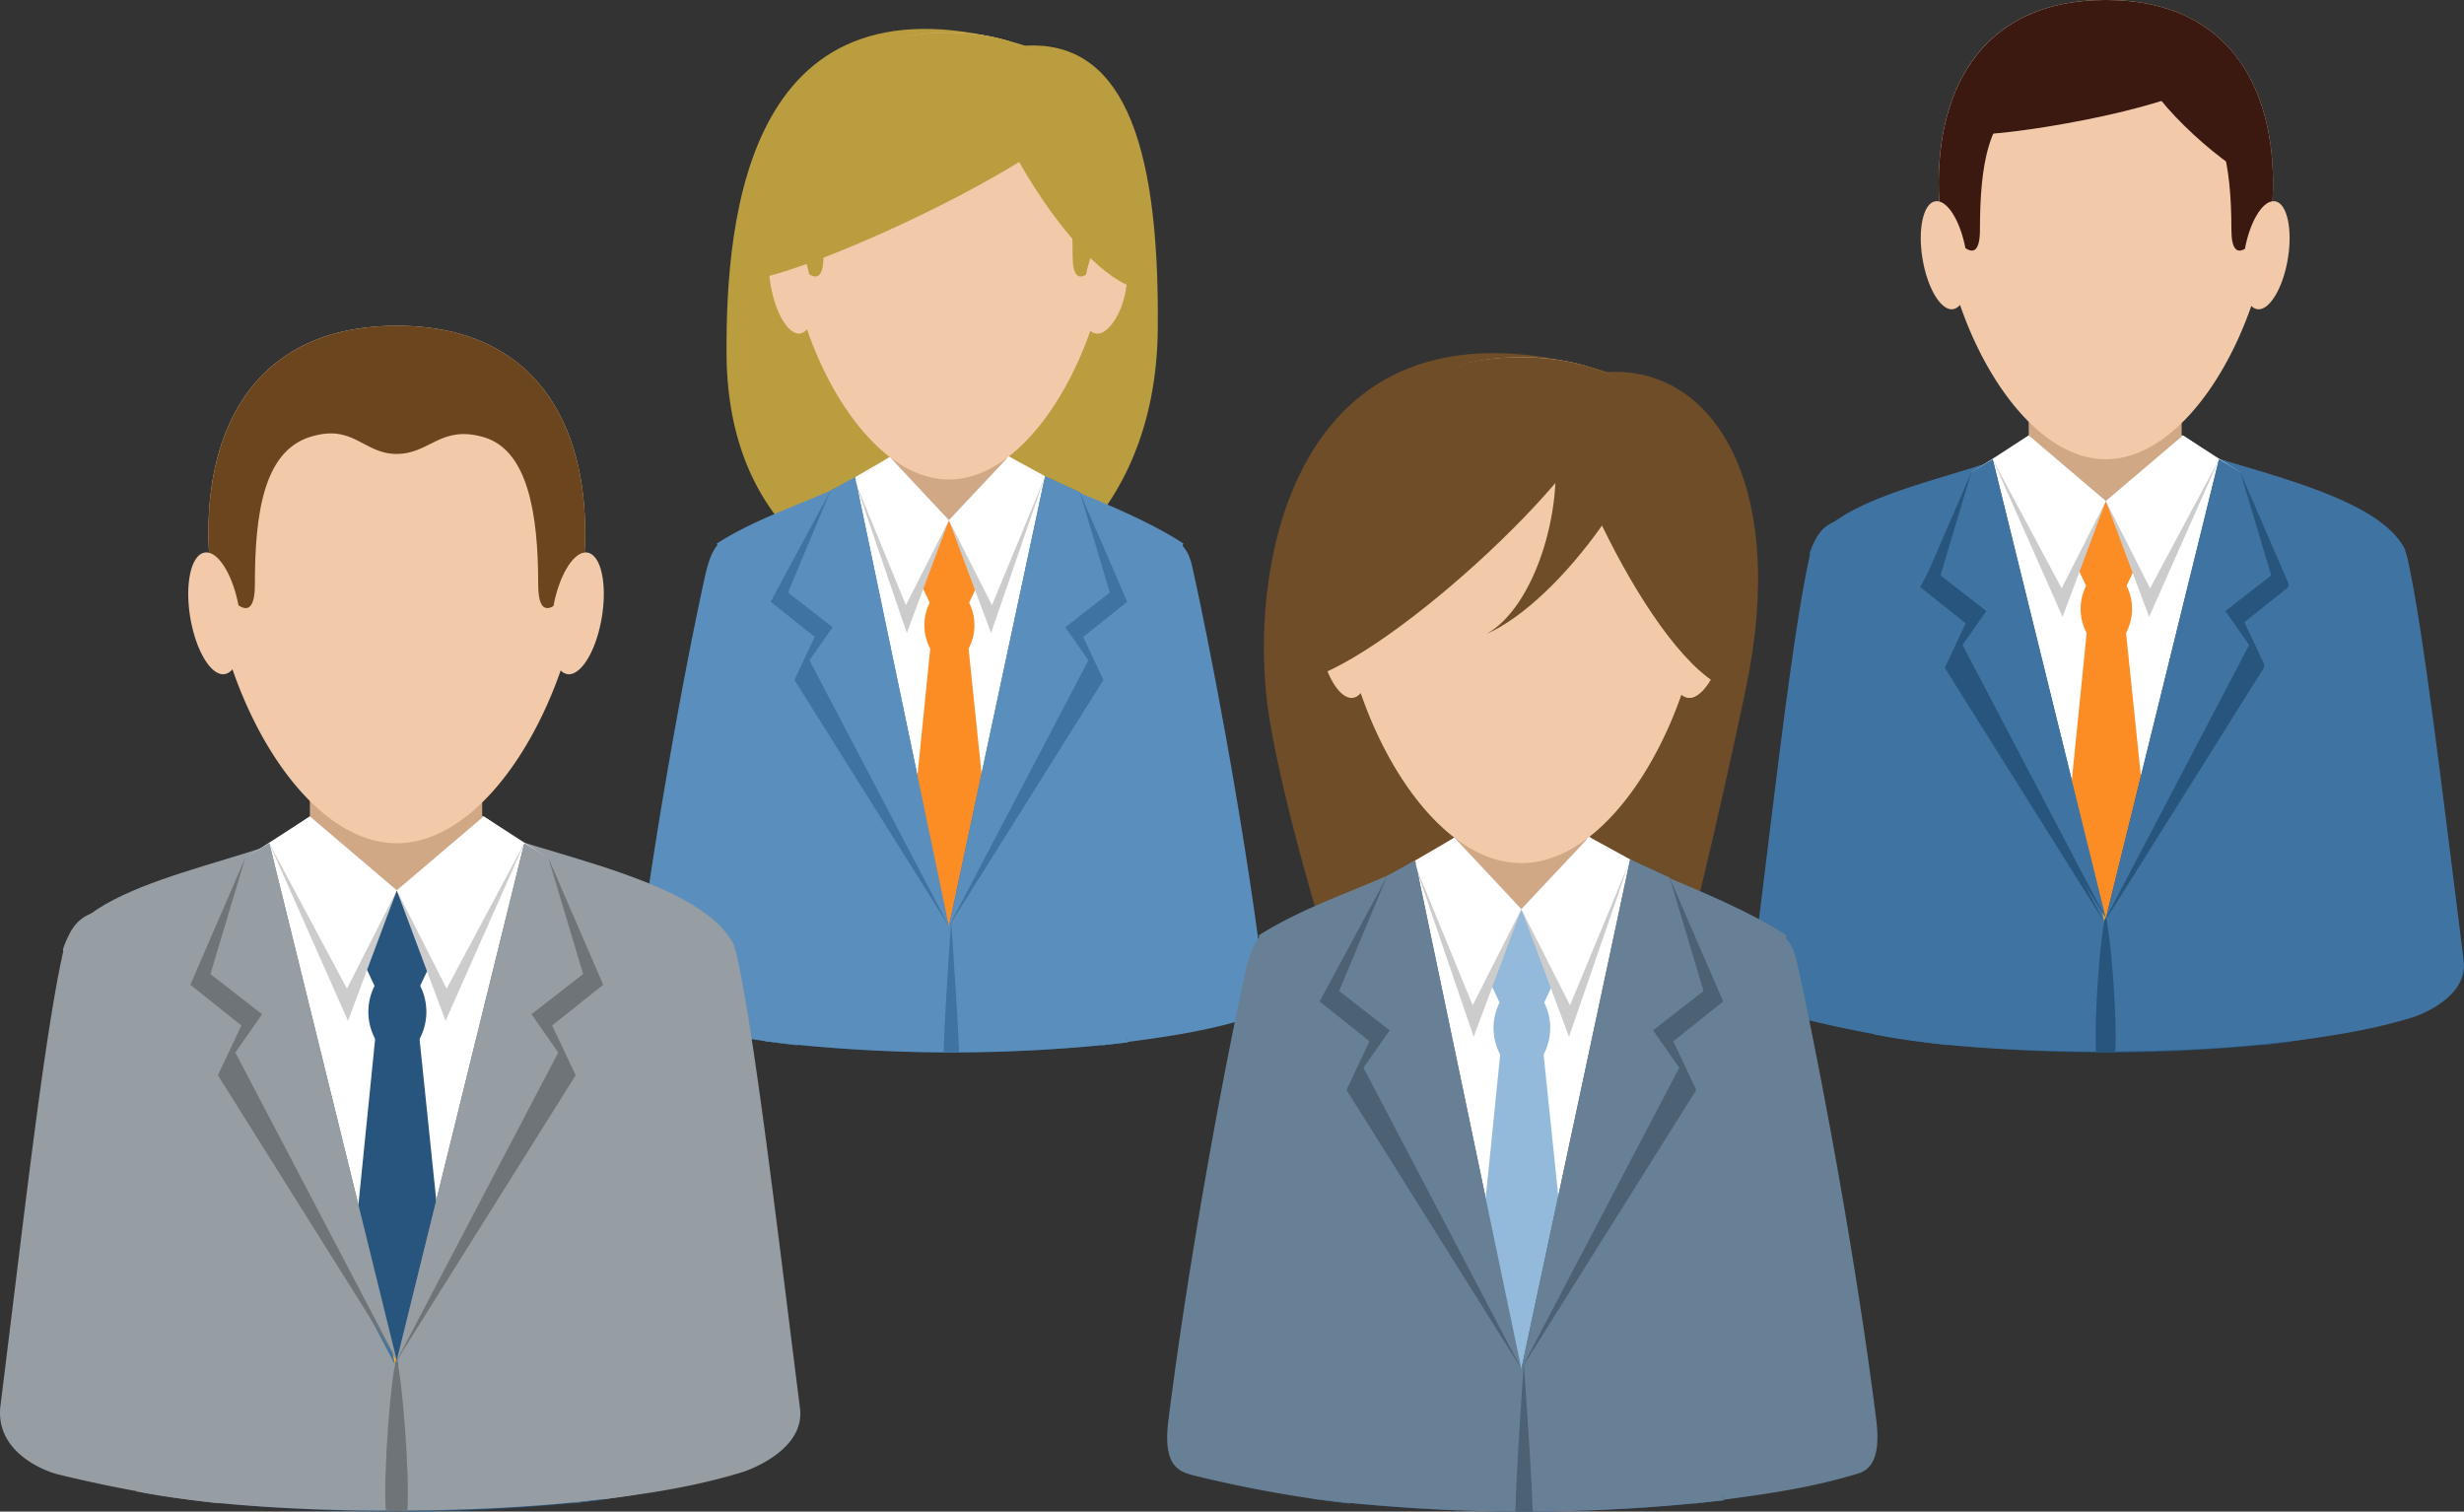 <svg xmlns="http://www.w3.org/2000/svg" width="359.321" height="220.421" viewBox="0 0 359.321 220.421">
  <rect x="0" y="0" width="359.321" height="220.421" fill="#333333" stroke="none"/>
  <g id="pict_2_010" transform="translate(-102.809 -576.239)">
    <g id="グループ_722" data-name="グループ 722" transform="translate(195.563 580.452)">
      <path id="パス_3164" data-name="パス 3164" d="M174.819,617.907c10.423-2.489,17.637-9.366,19.532-.932,2.253,10.027,7.3,35.823,10.222,58.907.63,4.98-.722,6.5-2.311,6.98-7.1,2.15-13.2,2.819-21.059,3.88l-6.412-68.792C174.789,617.93,174.808,617.907,174.819,617.907Z" transform="translate(-113.23 -538.52)" fill="#5a8fbd" fill-rule="evenodd"/>
      <path id="パス_3165" data-name="パス 3165" d="M215.118,622.088c-.311,28.738-20.793,40.136-30.478,40.136s-32.3-7.555-32.41-36.747c-.071-19.627,2.9-57.186,43.541-44.831C209.4,579.891,215.429,593.348,215.118,622.088Z" transform="translate(-139.037 -578.204)" fill="#ba9d3f" fill-rule="evenodd"/>
      <path id="パス_3166" data-name="パス 3166" d="M176,617.99c-13.167-3.145-17.547-10.018-19.845.326-2.408,10.824-7.15,35.675-9.932,57.829-.716,5.677,1.224,6.524,3.139,7.023a162.649,162.649,0,0,0,20.257,3.657l6.41-68.792A.039.039,0,0,0,176,617.99Z" transform="translate(-146.075 -538.603)" fill="#5a8fbd" fill-rule="evenodd"/>
      <path id="パス_3167" data-name="パス 3167" d="M155.433,646.716l-.343.808a228.178,228.178,0,0,0,52.437.107c-.15-.328-.3-.632-.437-.915Z" transform="translate(-135.764 -499.84)" fill="#27557d" fill-rule="evenodd"/>
      <path id="パス_3168" data-name="パス 3168" d="M158.6,692.554c4.6-13.277,1.944-17.183-4.092-31.653-6.148-14.754,6.335-22.649-2.943-40.91,8.221-5.272,18.842-7.407,25.237-12.616a11.244,11.244,0,0,0,8.631,3.276,11.568,11.568,0,0,0,8.742-3.364c4.731,3.852,16.85,7.1,25.451,12.7-8.843,18.743,3.136,21.828-2.948,40.91-4.646,14.567-11.885,15.375-5.13,31.833A227.661,227.661,0,0,1,158.6,692.554Z" transform="translate(-139.801 -544.94)" fill="#5a8fbd" fill-rule="evenodd"/>
      <path id="パス_3169" data-name="パス 3169" d="M160.213,611.78l-.768,20.414,17.087,43.374,16.845-43.374-1.047-20.975-7.174-3.934-17.376.09Z" transform="translate(-130.783 -544.941)" fill="#fff" fill-rule="evenodd"/>
      <rect id="長方形_545" data-name="長方形 545" width="17.066" height="17.678" transform="translate(37 55.304)" fill="#d1a886"/>
      <path id="パス_3170" data-name="パス 3170" d="M181.371,643.624c8.554,0,16.471-9.778,20.645-21.757a1.5,1.5,0,0,0,.825.461c1.7.283,3.651-2.916,4.354-7.139s-.107-7.883-1.812-8.166a1.218,1.218,0,0,0-.364-.006c.834-14.848-5.319-28.56-23.648-28.56s-24.491,13.733-23.646,28.594a1.315,1.315,0,0,0-.555-.028c-1.7.283-2.51,3.938-1.812,8.166s2.652,7.422,4.354,7.139a1.583,1.583,0,0,0,.96-.615C164.834,633.765,172.783,643.624,181.371,643.624Z" transform="translate(-135.744 -577.915)" fill="#f2caa9" fill-rule="evenodd"/>
      <path id="パス_3171" data-name="パス 3171" d="M172.3,623.886l1.188-2.515-4.02-9.744-3.951,9.589,1.261,2.669Z" transform="translate(-123.84 -539.974)" fill="#fc8d25" fill-rule="evenodd"/>
      <path id="パス_3172" data-name="パス 3172" d="M166.056,607.327l8.633,9.22-6.144,16.434-7.6-22.267Z" transform="translate(-129.062 -544.893)" fill="#ccc" fill-rule="evenodd"/>
      <path id="パス_3173" data-name="パス 3173" d="M167.546,608.7l13.683,65.482L158.7,638.258l2.959-6.27-6.428-5.125,8.726-16.19Z" transform="translate(-135.602 -543.324)" fill="#3f73a1" fill-rule="evenodd"/>
      <path id="パス_3174" data-name="パス 3174" d="M176.1,607.286l-8.745,9.308,6.143,16.434,7.706-22.355Z" transform="translate(-121.731 -544.94)" fill="#ccc" fill-rule="evenodd"/>
      <path id="パス_3175" data-name="パス 3175" d="M167.594,620.2h5.523l2.87,27.681-5.7,13.156L164.8,647.876Z" transform="translate(-124.658 -530.174)" fill="#fc8d25" fill-rule="evenodd"/>
      <path id="パス_3176" data-name="パス 3176" d="M166.057,607.327l8.631,9.22-6.277,12.375-7.461-18.21Z" transform="translate(-129.061 -544.893)" fill="#fff" fill-rule="evenodd"/>
      <path id="パス_3177" data-name="パス 3177" d="M166.2,608.7l13.683,65.482-20.339-38.789,3.374-4.815-6.506-5.062,6.2-14.841Z" transform="translate(-134.254 -543.324)" fill="#5a8fbd" fill-rule="evenodd"/>
      <path id="パス_3178" data-name="パス 3178" d="M181.377,608.635l-14.018,65.62,22.529-35.923-2.958-6.27,6.428-5.125-6.9-15.955Z" transform="translate(-121.731 -543.397)" fill="#3f73a1" fill-rule="evenodd"/>
      <path id="パス_3179" data-name="パス 3179" d="M181.377,608.635l-14.018,65.62,20.34-38.789-3.374-4.815,6.5-5.062-4.374-14.607Z" transform="translate(-121.731 -543.397)" fill="#5a8fbd" fill-rule="evenodd"/>
      <path id="パス_3180" data-name="パス 3180" d="M176.1,607.284l-8.745,9.312,6.277,12.375,7.572-18.3Z" transform="translate(-121.731 -544.942)" fill="#fff" fill-rule="evenodd"/>
      <path id="パス_3181" data-name="パス 3181" d="M166.578,617.132H172.1a7.289,7.289,0,0,1,0,6.982h-5.522A7.283,7.283,0,0,1,166.578,617.132Z" transform="translate(-123.642 -533.678)" fill="#fc8d25" fill-rule="evenodd"/>
      <path id="パス_3182" data-name="パス 3182" d="M167,658c.146-4.806.508-10.52,1.1-19.084.585,8.567.975,14.282,1.151,19.084C168.495,658.008,167.746,658.005,167,658Z" transform="translate(-122.146 -508.758)" fill="#3f73a1" fill-rule="evenodd"/>
      <path id="パス_3183" data-name="パス 3183" d="M181.1,593.035c1.653.369,2.362,3.488,1.591,6.97s-2.74,6.007-4.39,5.638-2.362-3.486-1.591-6.969S179.449,592.67,181.1,593.035Z" transform="translate(-111.392 -561.281)" fill="#f2caa9" fill-rule="evenodd"/>
      <path id="パス_3184" data-name="パス 3184" d="M204.28,607.017c.853-14.848-5.417-28.56-24.079-28.56s-24.939,13.733-24.077,28.59c1.509.373,3.083,3.089,3.777,6.626,1.218.806,2.1.334,2.1-2.66,0-8.835,1.113-16.664,7.021-18.531,5.621-1.775,6.86,2.122,11.148,2.122s5.642-3.672,11.148-2.122c5.715,1.612,7.019,9.7,7.019,18.531,0,2.873.813,3.424,1.955,2.753C201,610.031,202.7,607.188,204.28,607.017Z" transform="translate(-134.669 -577.915)" fill="#ba9d3f" fill-rule="evenodd"/>
      <path id="パス_3185" data-name="パス 3185" d="M205.46,582.192c-1.123,8.329-41.189,26.976-51.473,28.388-3.192-42.816,23.132-19.344,25.7-27.992C180.3,580.526,205.983,583.984,205.46,582.192Z" transform="translate(-137.332 -573.966)" fill="#ba9d3f" fill-rule="evenodd"/>
      <path id="パス_3186" data-name="パス 3186" d="M169.169,578.835c-.669,8.378,13.094,32.706,22.847,36.267,3.677-30.648-4.279-28.939-9.716-31.424C180.345,582.784,168.279,580.477,169.169,578.835Z" transform="translate(-119.714 -577.482)" fill="#ba9d3f" fill-rule="evenodd"/>
    </g>
    <g id="グループ_723" data-name="グループ 723" transform="translate(102.809 623.741)">
      <path id="パス_3187" data-name="パス 3187" d="M138.362,643.823c12.132-2.9,29.027-9.761,31.231.052,2.62,11.667,5.855,39.322,9.248,66.186.729,5.793-6.7,8.794-8.543,9.356-8.262,2.5-15.358,3.278-24.5,4.511l-7.465-80.052A.058.058,0,0,1,138.362,643.823Z" transform="translate(-62.18 -552.208)" fill="#969da3" fill-rule="evenodd"/>
      <path id="パス_3188" data-name="パス 3188" d="M142.15,644.522c-15.322-3.653-27.5-12.179-30.172-.148-2.8,12.6-5.865,40.2-9.1,65.976-.83,6.6,6.048,9.441,8.275,10.018a188.875,188.875,0,0,0,23.569,4.258l7.463-80.052A.057.057,0,0,0,142.15,644.522Z" transform="translate(-102.809 -552.907)" fill="#969da3" fill-rule="evenodd"/>
      <path id="パス_3189" data-name="パス 3189" d="M115.8,677.768l-.4.939a265.509,265.509,0,0,0,61.023.127q-.264-.576-.51-1.066Z" transform="translate(-88.401 -507.612)" fill="#27557d" fill-rule="evenodd"/>
      <path id="パス_3190" data-name="パス 3190" d="M117.736,730.06c4.185-12.072-5.368-68.589-10.65-78.984,3-10.67,30.954-13.028,38.393-19.091,3.531,3.1,6.046,3.814,10.048,3.814s6.646-.81,10.172-3.917c5.505,4.487,34.357,7.984,39.294,18.655-5.619,11.909-15.922,68.608-11.463,79.466C174.74,733.7,137.071,733.959,117.736,730.06Z" transform="translate(-97.917 -560.097)" fill="#969da3" fill-rule="evenodd"/>
      <path id="パス_3191" data-name="パス 3191" d="M121.365,637.113l-.893,23.755,19.885,50.476,19.6-50.476-1.219-24.409-8.348-4.579-20.22.1Z" transform="translate(-82.605 -560.098)" fill="#fff" fill-rule="evenodd"/>
      <rect id="長方形_546" data-name="長方形 546" width="19.861" height="20.573" transform="translate(47.569 63.589)" fill="#d1a886"/>
      <path id="パス_3192" data-name="パス 3192" d="M135.431,651.2l1.385-2.922-4.678-11.341-4.6,11.159L129,651.2Z" transform="translate(-74.527 -554.317)" fill="#fcb024" fill-rule="evenodd"/>
      <path id="パス_3193" data-name="パス 3193" d="M128.166,631.93l10.047,10.731-7.152,19.125-8.838-25.912Z" transform="translate(-80.602 -560.042)" fill="#ccc" fill-rule="evenodd"/>
      <path id="パス_3194" data-name="パス 3194" d="M139.857,631.882l-10.175,10.834,7.149,19.125,8.966-26.014Z" transform="translate(-72.071 -560.097)" fill="#ccc" fill-rule="evenodd"/>
      <path id="パス_3195" data-name="パス 3195" d="M129.955,646.905h6.427l3.339,32.211-6.633,15.31-6.384-15.31Z" transform="translate(-75.478 -542.913)" fill="#fcb024" fill-rule="evenodd"/>
      <path id="パス_3196" data-name="パス 3196" d="M128.167,631.93l10.045,10.731-7.305,14.4-8.683-21.187Z" transform="translate(-80.602 -560.042)" fill="#fff" fill-rule="evenodd"/>
      <path id="パス_3197" data-name="パス 3197" d="M128.331,633.526l15.925,76.2-23.67-45.139,3.926-5.6-7.571-5.891,7.215-17.27Z" transform="translate(-86.645 -558.216)" fill="#3f73a1" fill-rule="evenodd"/>
      <path id="パス_3198" data-name="パス 3198" d="M145.993,633.451l-16.311,76.365,23.669-45.139-3.927-5.6,7.571-5.891-5.09-17Z" transform="translate(-72.071 -558.302)" fill="#3f73a1" fill-rule="evenodd"/>
      <path id="パス_3199" data-name="パス 3199" d="M139.857,631.88l-10.175,10.838,7.3,14.4,8.811-21.292Z" transform="translate(-72.071 -560.099)" fill="#fff" fill-rule="evenodd"/>
      <path id="パス_3200" data-name="パス 3200" d="M128.772,643.341H135.2a8.472,8.472,0,0,1,0,8.123h-6.427A8.483,8.483,0,0,1,128.772,643.341Z" transform="translate(-74.295 -546.99)" fill="#fcb024" fill-rule="evenodd"/>
      <path id="パス_3201" data-name="パス 3201" d="M129.26,690.9c.169-5.593.592-12.241,1.273-22.21.684,9.971,1.138,16.621,1.344,22.212C131.005,690.909,130.133,690.907,129.26,690.9Z" transform="translate(-72.554 -517.992)" fill="#27557d" fill-rule="evenodd"/>
      <path id="パス_3202" data-name="パス 3202" d="M119.487,637.845l2.466,22.77,19.784,50.22,19.5-50.22,2.468-22.77-9.438-6.069H128.923Z" transform="translate(-83.733 -560.219)" fill="#fff" fill-rule="evenodd"/>
      <rect id="長方形_547" data-name="長方形 547" width="25.124" height="20.469" transform="translate(45.19 63.404)" fill="#d1a886"/>
      <path id="パス_3203" data-name="パス 3203" d="M146.025,673.853c9.9,0,19.067-11.326,23.9-25.194a1.746,1.746,0,0,0,.954.534c1.97.328,4.228-3.372,5.042-8.266s-.126-9.128-2.095-9.452a1.405,1.405,0,0,0-.424-.011c.967-17.187-6.157-33.066-27.379-33.066-21.239,0-28.358,15.9-27.379,33.107a1.531,1.531,0,0,0-.645-.03c-1.968.324-2.907,4.558-2.094,9.452s3.068,8.594,5.038,8.266a1.839,1.839,0,0,0,1.113-.712C126.875,662.435,136.078,673.853,146.025,673.853Z" transform="translate(-88.161 -598.397)" fill="#f2caa9" fill-rule="evenodd"/>
      <path id="パス_3204" data-name="パス 3204" d="M171.839,631.463c.967-17.187-6.161-33.066-27.383-33.066-21.239,0-28.36,15.9-27.383,33.1,1.717.429,3.507,3.576,4.3,7.668,1.383.932,2.388.39,2.388-3.079,0-10.228,1.263-19.294,7.981-21.455,6.395-2.056,7.8,2.457,12.676,2.457s6.419-4.251,12.678-2.457c6.5,1.865,7.981,11.227,7.981,21.455,0,3.327.922,3.962,2.221,3.186C168.109,634.953,170.04,631.665,171.839,631.463Z" transform="translate(-86.592 -598.397)" fill="#6b451d" fill-rule="evenodd"/>
      <path id="パス_3205" data-name="パス 3205" d="M135.518,651l1.378-2.911L132.242,636.8l-4.577,11.1,1.46,3.094Z" transform="translate(-74.378 -554.467)" fill="#27557d" fill-rule="evenodd"/>
      <path id="パス_3206" data-name="パス 3206" d="M127.043,631.775l12.672,10.78L132.6,661.584,121.131,635.7Z" transform="translate(-81.852 -560.219)" fill="#ccc" fill-rule="evenodd"/>
      <path id="パス_3207" data-name="パス 3207" d="M127.276,633.6,145.86,709.01l-26.086-41.593,3.427-7.258-7.444-5.935,7.993-18.471Z" transform="translate(-87.997 -558.127)" fill="#6f7478" fill-rule="evenodd"/>
      <path id="パス_3208" data-name="パス 3208" d="M142.473,631.775,129.8,642.555l7.114,19.028L148.385,635.7Z" transform="translate(-71.937 -560.219)" fill="#ccc" fill-rule="evenodd"/>
      <path id="パス_3209" data-name="パス 3209" d="M130.073,646.724h6.393l3.322,32.05L133.189,694l-6.352-15.231Z" transform="translate(-75.326 -543.121)" fill="#27557d" fill-rule="evenodd"/>
      <path id="パス_3210" data-name="パス 3210" d="M127.043,631.775l12.672,10.78-7.267,14.328L121.131,635.7Z" transform="translate(-81.852 -560.219)" fill="#fff" fill-rule="evenodd"/>
      <path id="パス_3211" data-name="パス 3211" d="M125.715,633.6,144.3,709.01,120.75,664.1l3.907-5.579-7.534-5.858,5.068-16.912Z" transform="translate(-86.436 -558.127)" fill="#969da3" fill-rule="evenodd"/>
      <path id="パス_3212" data-name="パス 3212" d="M148.385,633.6,129.8,709.01l26.085-41.593-3.427-7.258,7.444-5.935-7.99-18.471Z" transform="translate(-71.937 -558.127)" fill="#6f7478" fill-rule="evenodd"/>
      <path id="パス_3213" data-name="パス 3213" d="M148.385,633.6,129.8,709.01,153.349,664.1l-3.906-5.579,7.532-5.858-5.064-16.912Z" transform="translate(-71.937 -558.127)" fill="#969da3" fill-rule="evenodd"/>
      <path id="パス_3214" data-name="パス 3214" d="M142.473,631.775,129.8,642.555l7.268,14.328L148.385,635.7Z" transform="translate(-71.937 -560.219)" fill="#fff" fill-rule="evenodd"/>
      <path id="パス_3215" data-name="パス 3215" d="M128.9,643.178h6.393a8.423,8.423,0,0,1,0,8.08H128.9A8.429,8.429,0,0,1,128.9,643.178Z" transform="translate(-74.149 -547.176)" fill="#27557d" fill-rule="evenodd"/>
      <path id="パス_3216" data-name="パス 3216" d="M129.09,690.9c1.048.007,2.1.011,3.143,0,.386-5.411-.774-19.826-1.571-22.208C129.864,670.6,128.709,685.205,129.09,690.9Z" transform="translate(-72.834 -517.989)" fill="#6f7478" fill-rule="evenodd"/>
    </g>
    <g id="グループ_724" data-name="グループ 724" transform="translate(358.549 576.239)">
      <path id="パス_3217" data-name="パス 3217" d="M253.657,616.554c10.764-2.568,25.76-8.663,27.715.045,2.328,10.357,5.2,34.9,8.206,58.74.65,5.141-5.94,7.8-7.578,8.3-7.334,2.217-13.633,2.909-21.749,4L253.627,616.6C253.623,616.582,253.644,616.559,253.657,616.554Z" transform="translate(-186.043 -535.246)" fill="#3f73a1" fill-rule="evenodd"/>
      <path id="パス_3218" data-name="パス 3218" d="M257.019,617.175c-13.6-3.244-24.405-10.809-26.778-.131-2.483,11.18-5.205,35.675-8.078,58.554-.733,5.859,5.368,8.378,7.345,8.888a167.337,167.337,0,0,0,20.917,3.78l6.624-71.046A.058.058,0,0,0,257.019,617.175Z" transform="translate(-222.102 -535.867)" fill="#3f73a1" fill-rule="evenodd"/>
      <path id="パス_3219" data-name="パス 3219" d="M233.637,646.68l-.356.832a235.368,235.368,0,0,0,54.157.114c-.154-.339-.307-.656-.452-.945Z" transform="translate(-209.315 -495.668)" fill="#27557d" fill-rule="evenodd"/>
      <path id="パス_3220" data-name="パス 3220" d="M235.35,693.088c3.715-10.713-4.764-60.871-9.452-70.1,2.667-9.467,27.471-11.559,34.076-16.942a11.61,11.61,0,0,0,8.916,3.385,11.936,11.936,0,0,0,9.028-3.475c4.886,3.979,30.494,7.087,34.873,16.557-4.989,10.567-14.13,60.888-10.172,70.525C285.94,696.316,252.511,696.55,235.35,693.088Z" transform="translate(-217.759 -542.248)" fill="#3f73a1" fill-rule="evenodd"/>
      <path id="パス_3221" data-name="パス 3221" d="M238.571,610.6l-.792,21.08,17.647,44.8,17.4-44.8-1.08-21.66-7.411-4.064-17.944.092Z" transform="translate(-204.17 -542.249)" fill="#fff" fill-rule="evenodd"/>
      <rect id="長方形_548" data-name="長方形 548" width="17.628" height="18.26" transform="translate(42.217 56.434)" fill="#d1a886"/>
      <path id="パス_3222" data-name="パス 3222" d="M251.053,623.1l1.228-2.6-4.15-10.063-4.084,9.9,1.3,2.761Z" transform="translate(-197 -537.118)" fill="#fcb024" fill-rule="evenodd"/>
      <path id="パス_3223" data-name="パス 3223" d="M244.606,606l8.917,9.526L247.175,632.5l-7.842-23Z" transform="translate(-202.393 -542.2)" fill="#ccc" fill-rule="evenodd"/>
      <path id="パス_3224" data-name="パス 3224" d="M246.145,607.417l14.133,67.63-23.269-37.1,3.057-6.475-6.639-5.292,9.014-16.719Z" transform="translate(-209.147 -540.578)" fill="#27557d" fill-rule="evenodd"/>
      <path id="パス_3225" data-name="パス 3225" d="M254.981,605.957l-9.029,9.616,6.345,16.972,7.957-23.09Z" transform="translate(-194.822 -542.248)" fill="#ccc" fill-rule="evenodd"/>
      <path id="パス_3226" data-name="パス 3226" d="M246.194,619.29h5.7l2.964,28.588-5.887,13.589-5.665-13.589Z" transform="translate(-197.844 -526.997)" fill="#fcb024" fill-rule="evenodd"/>
      <path id="パス_3227" data-name="パス 3227" d="M244.607,606l8.914,9.526L247.04,628.3l-7.706-18.8Z" transform="translate(-202.392 -542.2)" fill="#fff" fill-rule="evenodd"/>
      <path id="パス_3228" data-name="パス 3228" d="M244.752,607.417l14.133,67.63-21.007-40.06,3.486-4.978-6.719-5.226,6.4-15.327Z" transform="translate(-207.755 -540.578)" fill="#3f73a1" fill-rule="evenodd"/>
      <path id="パス_3229" data-name="パス 3229" d="M260.429,607.35l-14.477,67.775,23.268-37.1-3.057-6.475,6.641-5.292-7.13-16.476Z" transform="translate(-194.822 -540.655)" fill="#27557d" fill-rule="evenodd"/>
      <path id="パス_3230" data-name="パス 3230" d="M260.429,607.35l-14.477,67.775,21.007-40.06-3.486-4.978,6.719-5.226-4.518-15.084Z" transform="translate(-194.822 -540.655)" fill="#3f73a1" fill-rule="evenodd"/>
      <path id="パス_3231" data-name="パス 3231" d="M254.981,605.956l-9.029,9.618,6.482,12.777,7.82-18.9Z" transform="translate(-194.822 -542.249)" fill="#fff" fill-rule="evenodd"/>
      <path id="パス_3232" data-name="パス 3232" d="M245.145,616.126h5.7a7.515,7.515,0,0,1,0,7.21h-5.7A7.52,7.52,0,0,1,245.145,616.126Z" transform="translate(-196.795 -530.616)" fill="#fcb024" fill-rule="evenodd"/>
      <path id="パス_3233" data-name="パス 3233" d="M245.577,658.336c.15-4.961.525-10.863,1.13-19.71.609,8.85,1.012,14.752,1.194,19.712C247.127,658.343,246.351,658.343,245.577,658.336Z" transform="translate(-195.25 -504.881)" fill="#27557d" fill-rule="evenodd"/>
      <path id="パス_3234" data-name="パス 3234" d="M236.9,611.249l2.189,20.209,17.56,44.57,17.308-44.57,2.191-20.209-8.378-5.387H245.279Z" transform="translate(-205.172 -542.356)" fill="#fff" fill-rule="evenodd"/>
      <rect id="長方形_549" data-name="長方形 549" width="22.297" height="18.166" transform="translate(40.107 56.271)" fill="#d1a886"/>
      <path id="パス_3235" data-name="パス 3235" d="M260.455,643.205c8.79,0,16.925-10.05,21.215-22.36a1.53,1.53,0,0,0,.847.476c1.747.287,3.752-3,4.474-7.336s-.114-8.1-1.861-8.391a1.377,1.377,0,0,0-.375-.009c.858-15.255-5.467-29.347-24.3-29.347s-25.168,14.115-24.3,29.383a1.356,1.356,0,0,0-.57-.028c-1.749.289-2.581,4.045-1.861,8.391s2.723,7.623,4.472,7.336a1.647,1.647,0,0,0,.988-.632C243.459,633.071,251.629,643.205,260.455,643.205Z" transform="translate(-209.102 -576.239)" fill="#f2caa9" fill-rule="evenodd"/>
      <path id="パス_3236" data-name="パス 3236" d="M283.368,605.586c.857-15.255-5.471-29.347-24.3-29.347s-25.17,14.115-24.3,29.383c1.526.379,3.115,3.171,3.816,6.8,1.228.83,2.12.345,2.12-2.729,0-9.081,1.121-17.125,7.081-19.041,5.675-1.829,6.922,2.178,11.253,2.178s5.7-3.773,11.251-2.178c5.767,1.653,7.083,9.96,7.083,19.041,0,2.952.821,3.514,1.972,2.826C280.058,608.681,281.769,605.766,283.368,605.586Z" transform="translate(-207.71 -576.239)" fill="#3b1911" fill-rule="evenodd"/>
      <path id="パス_3237" data-name="パス 3237" d="M251.133,622.921l1.222-2.581-4.131-10.016-4.062,9.855,1.3,2.742Z" transform="translate(-196.87 -537.253)" fill="#fc8d25" fill-rule="evenodd"/>
      <path id="パス_3238" data-name="パス 3238" d="M243.61,605.862l11.247,9.565-6.312,16.889-10.182-22.975Z" transform="translate(-203.503 -542.356)" fill="#ccc" fill-rule="evenodd"/>
      <path id="パス_3239" data-name="パス 3239" d="M243.816,607.485l16.494,66.923L237.16,637.495l3.041-6.442-6.606-5.265,7.093-16.395Z" transform="translate(-208.956 -540.499)" fill="#27557d" fill-rule="evenodd"/>
      <path id="パス_3240" data-name="パス 3240" d="M257.3,605.862l-11.246,9.565,6.313,16.889,10.181-22.975Z" transform="translate(-194.702 -542.356)" fill="#ccc" fill-rule="evenodd"/>
      <path id="パス_3241" data-name="パス 3241" d="M246.3,619.129h5.675l2.948,28.443-5.857,13.518-5.637-13.518Z" transform="translate(-197.71 -527.181)" fill="#fc8d25" fill-rule="evenodd"/>
      <path id="パス_3242" data-name="パス 3242" d="M273.486,582.9c-2.431,4.864-25.28,8.918-33.394,9.555S238.017,570.3,273.486,582.9Z" transform="translate(-205.177 -572.971)" fill="#3b1911" fill-rule="evenodd"/>
      <path id="パス_3243" data-name="パス 3243" d="M248.526,582.547c1.048,4.864,13.251,15.5,16.75,16.139S263.816,569.952,248.526,582.547Z" transform="translate(-191.877 -572.619)" fill="#3b1911" fill-rule="evenodd"/>
      <path id="パス_3244" data-name="パス 3244" d="M243.61,605.862l11.247,9.565-6.45,12.716-10.044-18.8Z" transform="translate(-203.503 -542.356)" fill="#fff" fill-rule="evenodd"/>
      <path id="パス_3245" data-name="パス 3245" d="M242.429,607.485l16.494,66.923-20.9-39.857,3.466-4.949-6.683-5.2,4.494-15.009Z" transform="translate(-207.57 -540.499)" fill="#3f73a1" fill-rule="evenodd"/>
      <path id="パス_3246" data-name="パス 3246" d="M262.55,607.485l-16.494,66.923,23.151-36.914-3.041-6.442,6.606-5.265-7.092-16.395Z" transform="translate(-194.702 -540.499)" fill="#27557d" fill-rule="evenodd"/>
      <path id="パス_3247" data-name="パス 3247" d="M262.55,607.485l-16.494,66.923,20.9-39.857-3.466-4.949,6.684-5.2-4.493-15.009Z" transform="translate(-194.702 -540.499)" fill="#3f73a1" fill-rule="evenodd"/>
      <path id="パス_3248" data-name="パス 3248" d="M257.3,605.862l-11.246,9.565,6.449,12.716,10.045-18.8Z" transform="translate(-194.702 -542.356)" fill="#fff" fill-rule="evenodd"/>
      <path id="パス_3249" data-name="パス 3249" d="M245.253,615.981h5.675a7.483,7.483,0,0,1,0,7.173h-5.675A7.489,7.489,0,0,1,245.253,615.981Z" transform="translate(-196.666 -530.782)" fill="#fc8d25" fill-rule="evenodd"/>
      <path id="パス_3250" data-name="パス 3250" d="M245.427,658.333q1.4.01,2.789,0c.343-4.8-.686-17.594-1.4-19.708C246.113,640.323,245.088,653.282,245.427,658.333Z" transform="translate(-195.499 -504.877)" fill="#27557d" fill-rule="evenodd"/>
    </g>
    <g id="グループ_725" data-name="グループ 725" transform="translate(273.017 627.728)">
      <path id="パス_3251" data-name="パス 3251" d="M214.741,645.191c11.8-2.817,19.963-10.6,22.109-1.055,2.551,11.351,8.269,40.55,11.57,66.681.712,5.638-.817,7.358-2.615,7.9-8.037,2.433-14.94,3.188-23.837,4.388l-7.259-77.867A.057.057,0,0,1,214.741,645.191Z" transform="translate(-145.025 -555.343)" fill="#688096" fill-rule="evenodd"/>
      <path id="パス_3252" data-name="パス 3252" d="M259.04,649.329c-7.276,34.451-21.777,95.839-32.74,95.839s-32.464-65.989-36.687-91.414c-3.64-21.918,3.28-64.732,49.288-50.748C254.324,602.155,265.354,619.427,259.04,649.329Z" transform="translate(-174.679 -600.257)" fill="#6e4d28" fill-rule="evenodd"/>
      <path id="パス_3253" data-name="パス 3253" d="M216.085,645.284c-14.906-3.555-19.864-11.336-22.467.369-2.725,12.256-8.091,40.383-11.242,65.459-.808,6.427,1.387,7.385,3.554,7.947a183.737,183.737,0,0,0,22.926,4.144l7.259-77.867A.057.057,0,0,0,216.085,645.284Z" transform="translate(-182.204 -555.436)" fill="#688096" fill-rule="evenodd"/>
      <path id="パス_3254" data-name="パス 3254" d="M192.8,677.8l-.388.911a258.173,258.173,0,0,0,59.358.124q-.257-.56-.5-1.036Z" transform="translate(-170.532 -511.559)" fill="#27557d" fill-rule="evenodd"/>
      <path id="パス_3255" data-name="パス 3255" d="M196.377,729.687c5.209-15.026,2.2-19.451-4.631-35.829-6.961-16.7,7.167-25.638-3.334-46.306,9.306-5.968,21.329-8.384,28.566-14.282,3.432,3.021,5.878,3.709,9.771,3.709s6.464-.789,9.9-3.809c5.355,4.363,19.071,8.037,28.808,14.383-10.012,21.215,3.548,24.707-3.338,46.306-5.259,16.492-13.455,17.405-5.808,36.035A257.742,257.742,0,0,1,196.377,729.687Z" transform="translate(-175.102 -562.611)" fill="#688096" fill-rule="evenodd"/>
      <path id="パス_3256" data-name="パス 3256" d="M198.209,638.256l-.871,23.107,19.342,49.1,19.067-49.1-1.186-23.741-8.122-4.453-19.667.1Z" transform="translate(-164.894 -562.611)" fill="#fff" fill-rule="evenodd"/>
      <rect id="長方形_550" data-name="長方形 550" width="19.32" height="20.01" transform="translate(41.882 62.587)" fill="#d1a886"/>
      <path id="パス_3257" data-name="パス 3257" d="M222.158,674.305c9.679,0,18.643-11.071,23.367-24.632a1.69,1.69,0,0,0,.935.523c1.925.319,4.133-3.3,4.929-8.082s-.124-8.923-2.049-9.242a1.566,1.566,0,0,0-.414-.009c.945-16.8-6.022-32.326-26.768-32.326-20.763,0-27.724,15.545-26.768,32.367a1.483,1.483,0,0,0-.628-.032c-1.925.319-2.843,4.457-2.049,9.242s3,8.4,4.926,8.082a1.787,1.787,0,0,0,1.087-.695C203.437,663.138,212.436,674.305,222.158,674.305Z" transform="translate(-170.51 -599.936)" fill="#f2caa9" fill-rule="evenodd"/>
      <path id="パス_3258" data-name="パス 3258" d="M211.887,651.958l1.346-2.845-4.549-11.028-4.476,10.85,1.428,3.023Z" transform="translate(-157.036 -556.988)" fill="#93b9db" fill-rule="evenodd"/>
      <path id="パス_3259" data-name="パス 3259" d="M204.821,633.216l9.774,10.438-6.956,18.6-8.6-25.207Z" transform="translate(-162.945 -562.558)" fill="#ccc" fill-rule="evenodd"/>
      <path id="パス_3260" data-name="パス 3260" d="M206.506,634.77,222,708.892l-25.5-40.663,3.35-7.1-7.275-5.8,9.877-18.325Z" transform="translate(-170.348 -560.781)" fill="#4c6173" fill-rule="evenodd"/>
      <path id="パス_3261" data-name="パス 3261" d="M216.193,633.169l-9.9,10.539,6.954,18.6,8.723-25.3Z" transform="translate(-154.647 -562.611)" fill="#ccc" fill-rule="evenodd"/>
      <path id="パス_3262" data-name="パス 3262" d="M206.562,647.782h6.251l3.249,31.334-6.452,14.891L203.4,679.117Z" transform="translate(-157.961 -545.896)" fill="#93b9db" fill-rule="evenodd"/>
      <path id="パス_3263" data-name="パス 3263" d="M204.823,633.215l9.771,10.441-7.1,14-8.446-20.609Z" transform="translate(-162.944 -562.559)" fill="#fff" fill-rule="evenodd"/>
      <path id="パス_3264" data-name="パス 3264" d="M204.98,634.77l15.491,74.122-23.025-43.906,3.82-5.454L193.9,653.8l7.017-16.8Z" transform="translate(-168.822 -560.781)" fill="#688096" fill-rule="evenodd"/>
      <path id="パス_3265" data-name="パス 3265" d="M222.164,634.7,206.3,708.976l25.5-40.663-3.349-7.1,7.277-5.8-7.813-18.061Z" transform="translate(-154.647 -560.864)" fill="#4c6173" fill-rule="evenodd"/>
      <path id="パス_3266" data-name="パス 3266" d="M222.164,634.7,206.3,708.976l23.023-43.906-3.819-5.454,7.362-5.728-4.95-16.535Z" transform="translate(-154.647 -560.864)" fill="#688096" fill-rule="evenodd"/>
      <path id="パス_3267" data-name="パス 3267" d="M216.193,633.169l-9.9,10.539,7.1,14L221.973,637Z" transform="translate(-154.647 -562.611)" fill="#fff" fill-rule="evenodd"/>
      <path id="パス_3268" data-name="パス 3268" d="M205.41,644.315h6.251a8.241,8.241,0,0,1,0,7.9H205.41A8.259,8.259,0,0,1,205.41,644.315Z" transform="translate(-156.81 -549.862)" fill="#93b9db" fill-rule="evenodd"/>
      <path id="パス_3269" data-name="パス 3269" d="M205.886,690.579c.165-5.439.575-11.907,1.239-21.6.665,9.7,1.106,16.169,1.306,21.605C207.584,690.586,206.735,690.583,205.886,690.579Z" transform="translate(-155.117 -521.655)" fill="#4c6173" fill-rule="evenodd"/>
      <path id="パス_3270" data-name="パス 3270" d="M221.852,617.039c1.869.414,2.673,3.947,1.8,7.885s-3.1,6.8-4.969,6.386-2.675-3.949-1.8-7.891S219.982,616.623,221.852,617.039Z" transform="translate(-142.945 -581.106)" fill="#f2caa9" fill-rule="evenodd"/>
      <path id="パス_3271" data-name="パス 3271" d="M248.089,632.864c.967-16.8-6.129-32.326-27.254-32.326-21.14,0-28.23,15.545-27.256,32.363,1.711.42,3.492,3.5,4.277,7.5,1.378.911,2.375.38,2.375-3.01,0-10,1.261-18.861,7.949-20.977,6.361-2.011,7.763,2.4,12.616,2.4s6.389-4.155,12.618-2.4c6.47,1.824,7.947,10.976,7.947,20.977,0,3.25.918,3.874,2.21,3.115C244.378,636.276,246.3,633.061,248.089,632.864Z" transform="translate(-169.293 -599.936)" fill="#6e4d28" fill-rule="evenodd"/>
      <path id="パス_3272" data-name="パス 3272" d="M228.157,603.189c1.344,9.418-13.457,29.938-24.221,34.65,6.873-3.816,11.386-17.993,9.726-28.253C213.272,607.181,229.278,604.981,228.157,603.189Z" transform="translate(-157.347 -596.902)" fill="#6e4d28" fill-rule="evenodd"/>
      <path id="パス_3273" data-name="パス 3273" d="M235.944,603.773c-1.271,9.428-33.141,38.745-44.784,40.344-3.612-48.469,26.184-28.345,29.1-38.138C220.95,603.644,236.536,605.8,235.944,603.773Z" transform="translate(-172.307 -596.234)" fill="#6e4d28" fill-rule="evenodd"/>
      <path id="パス_3274" data-name="パス 3274" d="M208.345,600.965c-.757,9.486,14.822,43.47,25.861,47.5,4.163-34.691-4.843-39.2-11-42.018C221,605.435,207.338,602.824,208.345,600.965Z" transform="translate(-152.364 -599.446)" fill="#6e4d28" fill-rule="evenodd"/>
    </g>
  </g>
</svg>
